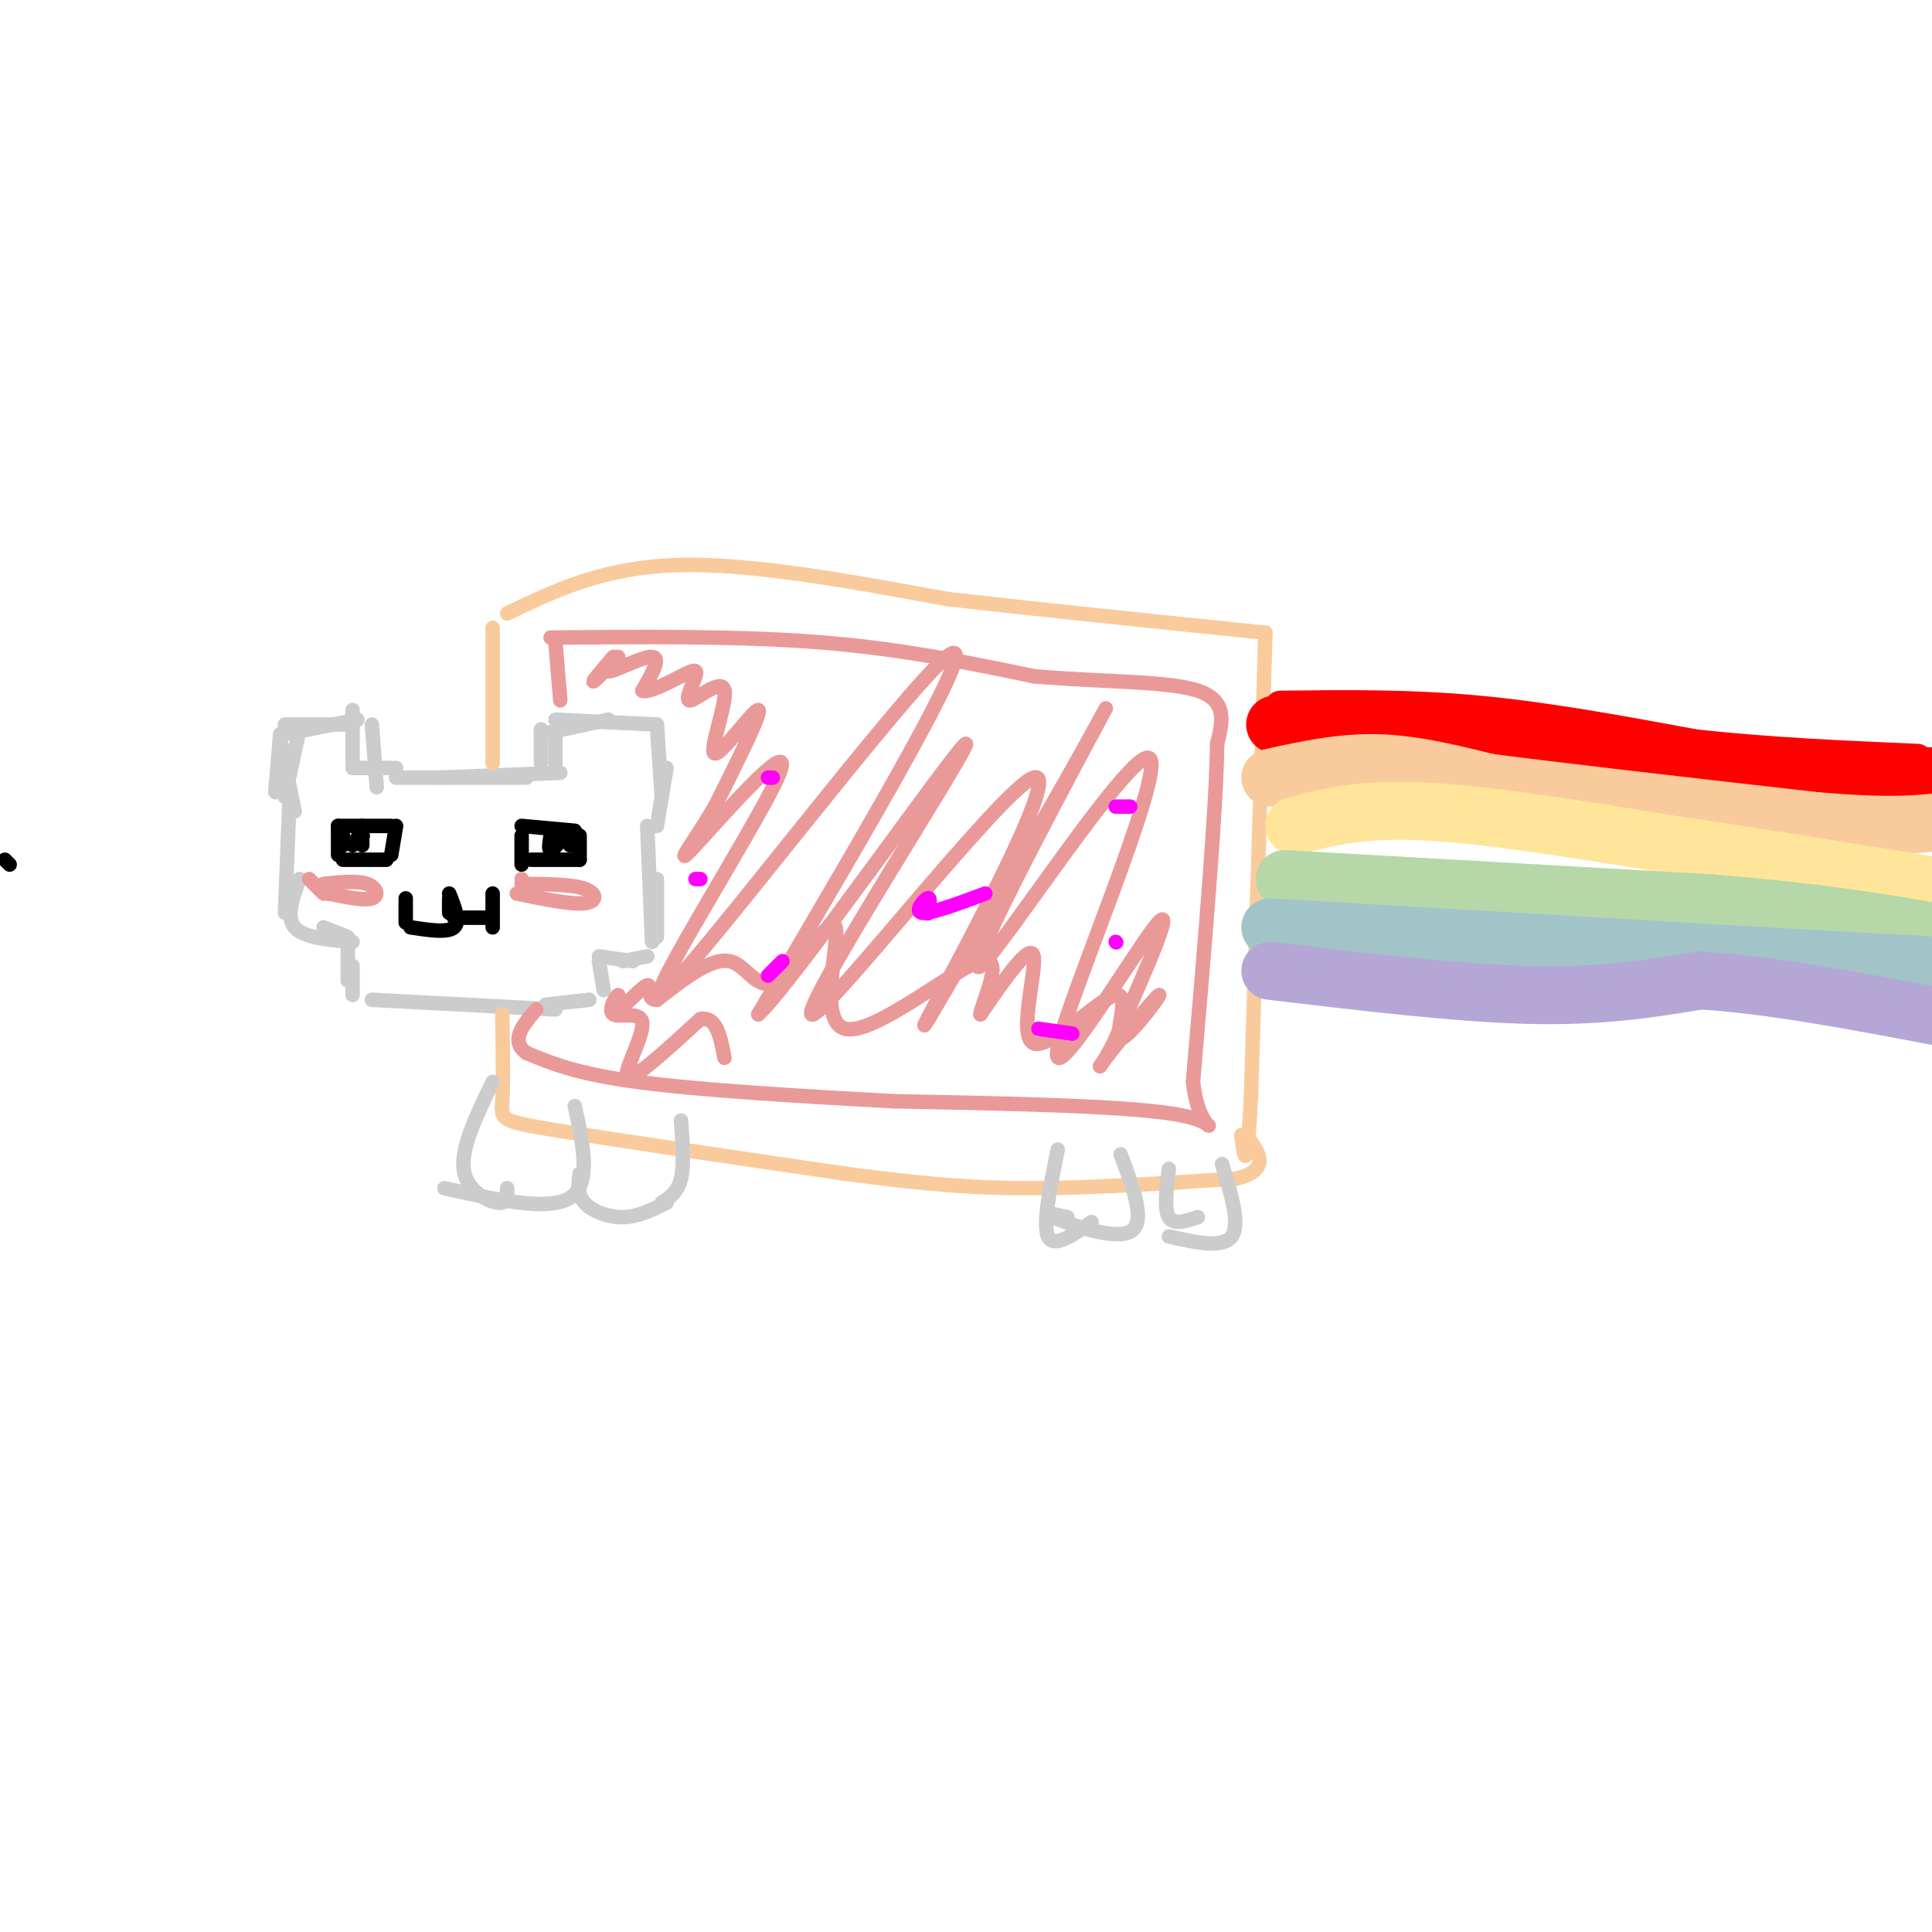 <svg viewBox='0 0 400 400' version='1.1' xmlns='http://www.w3.org/2000/svg' xmlns:xlink='http://www.w3.org/1999/xlink'><g fill='none' stroke='rgb(204,204,204)' stroke-width='3' stroke-linecap='round' stroke-linejoin='round'><path d='M58,152c0.000,0.000 -1.000,12.000 -1,12'/><path d='M58,153c0.000,0.000 3.000,15.000 3,15'/><path d='M59,150c0.000,0.000 12.000,0.000 12,0'/><path d='M62,151c0.000,0.000 -3.000,14.000 -3,14'/><path d='M59,152c0.000,0.000 15.000,-3.000 15,-3'/><path d='M77,150c0.000,0.000 1.000,13.000 1,13'/><path d='M73,147c0.000,0.000 0.000,11.000 0,11'/><path d='M73,159c0.000,0.000 9.000,0.000 9,0'/><path d='M82,161c0.000,0.000 27.000,0.000 27,0'/><path d='M91,161c0.000,0.000 25.000,-1.000 25,-1'/><path d='M112,151c0.000,0.000 0.000,7.000 0,7'/><path d='M115,151c0.000,0.000 0.000,7.000 0,7'/><path d='M112,152c0.000,0.000 14.000,-3.000 14,-3'/><path d='M115,149c0.000,0.000 21.000,1.000 21,1'/><path d='M136,150c0.000,0.000 1.000,15.000 1,15'/><path d='M138,159c0.000,0.000 -2.000,12.000 -2,12'/><path d='M60,164c0.000,0.000 -1.000,25.000 -1,25'/><path d='M62,182c-1.417,3.917 -2.833,7.833 -1,10c1.833,2.167 6.917,2.583 12,3'/><path d='M67,192c0.000,0.000 5.000,2.000 5,2'/><path d='M72,195c0.000,0.000 0.000,8.000 0,8'/><path d='M73,200c0.000,0.000 0.000,6.000 0,6'/><path d='M77,207c0.000,0.000 38.000,2.000 38,2'/><path d='M113,208c0.000,0.000 9.000,-1.000 9,-1'/><path d='M124,199c0.000,0.000 1.000,6.000 1,6'/><path d='M124,198c0.000,0.000 7.000,1.000 7,1'/><path d='M129,199c0.000,0.000 5.000,-1.000 5,-1'/><path d='M134,171c0.000,0.000 1.000,24.000 1,24'/><path d='M136,182c0.000,0.000 0.000,12.000 0,12'/></g>
<g fill='none' stroke='rgb(0,0,0)' stroke-width='3' stroke-linecap='round' stroke-linejoin='round'><path d='M70,171c0.000,0.000 0.000,6.000 0,6'/><path d='M70,171c0.000,0.000 11.000,0.000 11,0'/><path d='M82,171c0.000,0.000 -1.000,6.000 -1,6'/><path d='M71,178c0.000,0.000 9.000,0.000 9,0'/><path d='M75,171c0.000,0.000 0.000,4.000 0,4'/><path d='M75,173c0.000,0.000 0.100,0.100 0.1,0.1'/><path d='M75,172c0.000,0.000 -2.000,3.000 -2,3'/><path d='M71,173c0.000,0.000 0.000,2.000 0,2'/><path d='M108,173c0.000,0.000 0.000,6.000 0,6'/><path d='M108,171c0.000,0.000 11.000,1.000 11,1'/><path d='M120,173c0.000,0.000 0.000,5.000 0,5'/><path d='M110,178c0.000,0.000 10.000,0.000 10,0'/><path d='M114,173c-0.250,1.500 -0.500,3.000 0,3c0.500,0.000 1.750,-1.500 3,-3'/><path d='M117,173c0.000,0.000 1.000,2.000 1,2'/><path d='M119,174c0.000,0.000 0.000,1.000 0,1'/><path d='M93,186c0.000,0.000 0.000,3.000 0,3'/><path d='M93,185c1.167,2.917 2.333,5.833 1,7c-1.333,1.167 -5.167,0.583 -9,0'/><path d='M84,186c0.000,0.000 0.000,5.000 0,5'/><path d='M94,190c0.000,0.000 7.000,0.000 7,0'/><path d='M102,185c0.000,0.000 0.000,7.000 0,7'/><path d='M1,178c0.000,0.000 1.000,1.000 1,1'/></g>
<g fill='none' stroke='rgb(234,153,153)' stroke-width='3' stroke-linecap='round' stroke-linejoin='round'><path d='M108,182c0.000,0.000 1.000,3.000 1,3'/><path d='M108,183c5.178,0.044 10.356,0.089 13,1c2.644,0.911 2.756,2.689 0,3c-2.756,0.311 -8.378,-0.844 -14,-2'/><path d='M64,182c0.000,0.000 3.000,3.000 3,3'/><path d='M67,183c3.489,-0.356 6.978,-0.711 9,0c2.022,0.711 2.578,2.489 1,3c-1.578,0.511 -5.289,-0.244 -9,-1'/><path d='M68,185c-1.500,-0.167 -0.750,-0.083 0,0'/></g>
<g fill='none' stroke='rgb(249,203,156)' stroke-width='3' stroke-linecap='round' stroke-linejoin='round'><path d='M102,130c0.000,0.000 0.000,28.000 0,28'/><path d='M105,127c9.917,-4.750 19.833,-9.500 35,-10c15.167,-0.500 35.583,3.250 56,7'/><path d='M196,124c20.333,2.333 43.167,4.667 66,7'/><path d='M262,131c0.000,0.000 -3.000,96.000 -3,96'/><path d='M259,227c-0.833,17.333 -1.417,12.667 -2,8'/><path d='M104,210c0.111,7.133 0.222,14.267 0,18c-0.222,3.733 -0.778,4.067 11,6c11.778,1.933 35.889,5.467 60,9'/><path d='M175,243c16.133,2.156 26.467,3.044 39,3c12.533,-0.044 27.267,-1.022 42,-2'/><path d='M256,244c7.333,-1.833 4.667,-5.417 2,-9'/></g>
<g fill='none' stroke='rgb(234,153,153)' stroke-width='3' stroke-linecap='round' stroke-linejoin='round'><path d='M115,133c0.000,0.000 1.000,12.000 1,12'/><path d='M114,132c19.667,-0.167 39.333,-0.333 56,1c16.667,1.333 30.333,4.167 44,7'/><path d='M214,140c14.222,1.267 27.778,0.933 34,3c6.222,2.067 5.111,6.533 4,11'/><path d='M252,154c-0.167,13.500 -2.583,41.750 -5,70'/><path d='M247,224c1.444,12.578 7.556,9.022 -2,7c-9.556,-2.022 -34.778,-2.511 -60,-3'/><path d='M185,228c-20.089,-1.089 -40.311,-2.311 -53,-4c-12.689,-1.689 -17.844,-3.844 -23,-6'/><path d='M109,218c-3.500,-2.500 -0.750,-5.750 2,-9'/><path d='M127,136c-2.392,2.805 -4.785,5.611 -4,5c0.785,-0.611 4.746,-4.638 5,-5c0.254,-0.362 -3.201,2.941 -2,3c1.201,0.059 7.057,-3.126 9,-3c1.943,0.126 -0.029,3.563 -2,7'/><path d='M133,143c1.268,0.513 5.438,-1.706 8,-3c2.562,-1.294 3.515,-1.664 3,0c-0.515,1.664 -2.497,5.360 -1,5c1.497,-0.360 6.473,-4.777 7,-2c0.527,2.777 -3.397,12.748 -2,13c1.397,0.252 8.113,-9.214 9,-9c0.887,0.214 -4.057,10.107 -9,20'/><path d='M148,167c-3.985,6.828 -9.446,13.899 -4,8c5.446,-5.899 21.800,-24.767 17,-14c-4.800,10.767 -30.754,51.168 -23,44c7.754,-7.168 49.215,-61.905 58,-69c8.785,-7.095 -15.108,33.453 -39,74'/><path d='M157,210c6.514,-5.686 42.298,-56.902 43,-56c0.702,0.902 -33.678,53.922 -32,56c1.678,2.078 39.413,-46.787 46,-49c6.587,-2.213 -17.975,42.225 -22,50c-4.025,7.775 12.488,-21.112 29,-50'/><path d='M221,161c7.404,-13.106 11.414,-20.872 4,-7c-7.414,13.872 -26.252,49.383 -22,46c4.252,-3.383 31.593,-45.659 35,-43c3.407,2.659 -17.121,50.254 -19,60c-1.879,9.746 14.892,-18.358 20,-25c5.108,-6.642 -1.446,8.179 -8,23'/><path d='M231,215c-2.504,5.457 -4.765,7.598 -2,4c2.765,-3.598 10.557,-12.935 11,-13c0.443,-0.065 -6.464,9.143 -8,9c-1.536,-0.143 2.300,-9.636 -1,-9c-3.300,0.636 -13.735,11.402 -17,10c-3.265,-1.402 0.638,-14.972 0,-18c-0.638,-3.028 -5.819,4.486 -11,12'/><path d='M203,210c0.009,-1.880 5.532,-12.582 0,-11c-5.532,1.582 -22.121,15.446 -28,14c-5.879,-1.446 -1.050,-18.202 -2,-21c-0.950,-2.798 -7.679,8.362 -12,11c-4.321,2.638 -6.235,-3.246 -10,-4c-3.765,-0.754 -9.383,3.623 -15,8'/><path d='M136,207c-2.396,0.187 -0.887,-3.347 -2,-3c-1.113,0.347 -4.850,4.573 -6,5c-1.150,0.427 0.286,-2.946 0,-3c-0.286,-0.054 -2.293,3.212 -1,4c1.293,0.788 5.887,-0.903 6,2c0.113,2.903 -4.253,10.401 -3,11c1.253,0.599 8.127,-5.700 15,-12'/><path d='M145,211c3.333,-0.667 4.167,3.667 5,8'/></g>
<g fill='none' stroke='rgb(255,0,255)' stroke-width='3' stroke-linecap='round' stroke-linejoin='round'><path d='M160,161c0.000,0.000 -1.000,0.000 -1,0'/><path d='M192,189c0.000,0.000 0.100,0.100 0.1,0.1'/><path d='M192,189c0.400,-1.689 0.800,-3.378 0,-3c-0.800,0.378 -2.800,2.822 -1,3c1.800,0.178 7.400,-1.911 13,-4'/><path d='M234,167c0.000,0.000 -3.000,0.000 -3,0'/><path d='M162,199c0.000,0.000 -3.000,3.000 -3,3'/><path d='M215,213c0.000,0.000 7.000,1.000 7,1'/><path d='M231,195c0.000,0.000 0.100,0.100 0.1,0.1'/><path d='M144,182c0.000,0.000 1.000,0.000 1,0'/></g>
<g fill='none' stroke='rgb(204,204,204)' stroke-width='3' stroke-linecap='round' stroke-linejoin='round'><path d='M102,224c-3.267,6.756 -6.533,13.511 -6,18c0.533,4.489 4.867,6.711 7,7c2.133,0.289 2.067,-1.356 2,-3'/><path d='M119,229c1.750,8.083 3.500,16.167 -1,19c-4.500,2.833 -15.250,0.417 -26,-2'/><path d='M120,243c-0.267,2.133 -0.533,4.267 1,6c1.533,1.733 4.867,3.067 8,3c3.133,-0.067 6.067,-1.533 9,-3'/><path d='M141,232c0.333,4.583 0.667,9.167 0,12c-0.667,2.833 -2.333,3.917 -4,5'/><path d='M219,238c-1.583,7.750 -3.167,15.500 -2,18c1.167,2.500 5.083,-0.250 9,-3'/><path d='M232,239c2.689,7.089 5.378,14.178 2,16c-3.378,1.822 -12.822,-1.622 -16,-3c-3.178,-1.378 -0.089,-0.689 3,0'/><path d='M242,242c-0.500,4.167 -1.000,8.333 0,10c1.000,1.667 3.500,0.833 6,0'/><path d='M253,241c1.917,6.250 3.833,12.500 2,15c-1.833,2.500 -7.417,1.250 -13,0'/></g>
<g fill='none' stroke='rgb(255,0,0)' stroke-width='6' stroke-linecap='round' stroke-linejoin='round'><path d='M265,146c13.333,-0.167 26.667,-0.333 41,1c14.333,1.333 29.667,4.167 45,7'/><path d='M351,154c15.167,1.667 30.583,2.333 46,3'/></g>
<g fill='none' stroke='rgb(255,0,0)' stroke-width='12' stroke-linecap='round' stroke-linejoin='round'><path d='M264,150c0.000,0.000 88.000,8.000 88,8'/><path d='M352,158c23.833,1.833 39.417,2.417 55,3'/></g>
<g fill='none' stroke='rgb(249,203,156)' stroke-width='12' stroke-linecap='round' stroke-linejoin='round'><path d='M263,161c7.250,-1.583 14.500,-3.167 22,-3c7.500,0.167 15.250,2.083 23,4'/><path d='M308,162c15.167,2.000 41.583,5.000 68,8'/><path d='M376,170c15.833,1.333 21.417,0.667 27,0'/></g>
<g fill='none' stroke='rgb(255,229,153)' stroke-width='12' stroke-linecap='round' stroke-linejoin='round'><path d='M268,171c6.917,-1.833 13.833,-3.667 27,-3c13.167,0.667 32.583,3.833 52,7'/><path d='M347,175c18.167,2.667 37.583,5.833 57,9'/></g>
<g fill='none' stroke='rgb(182,215,168)' stroke-width='12' stroke-linecap='round' stroke-linejoin='round'><path d='M266,182c0.000,0.000 88.000,5.000 88,5'/><path d='M354,187c22.500,1.833 34.750,3.917 47,6'/></g>
<g fill='none' stroke='rgb(162,196,201)' stroke-width='12' stroke-linecap='round' stroke-linejoin='round'><path d='M263,192c0.000,0.000 103.000,6.000 103,6'/><path d='M366,198c23.333,1.333 30.167,1.667 37,2'/></g>
<g fill='none' stroke='rgb(180,167,214)' stroke-width='12' stroke-linecap='round' stroke-linejoin='round'><path d='M263,201c19.583,2.333 39.167,4.667 54,5c14.833,0.333 24.917,-1.333 35,-3'/><path d='M352,203c14.500,0.833 33.250,4.417 52,8'/></g>
</svg>